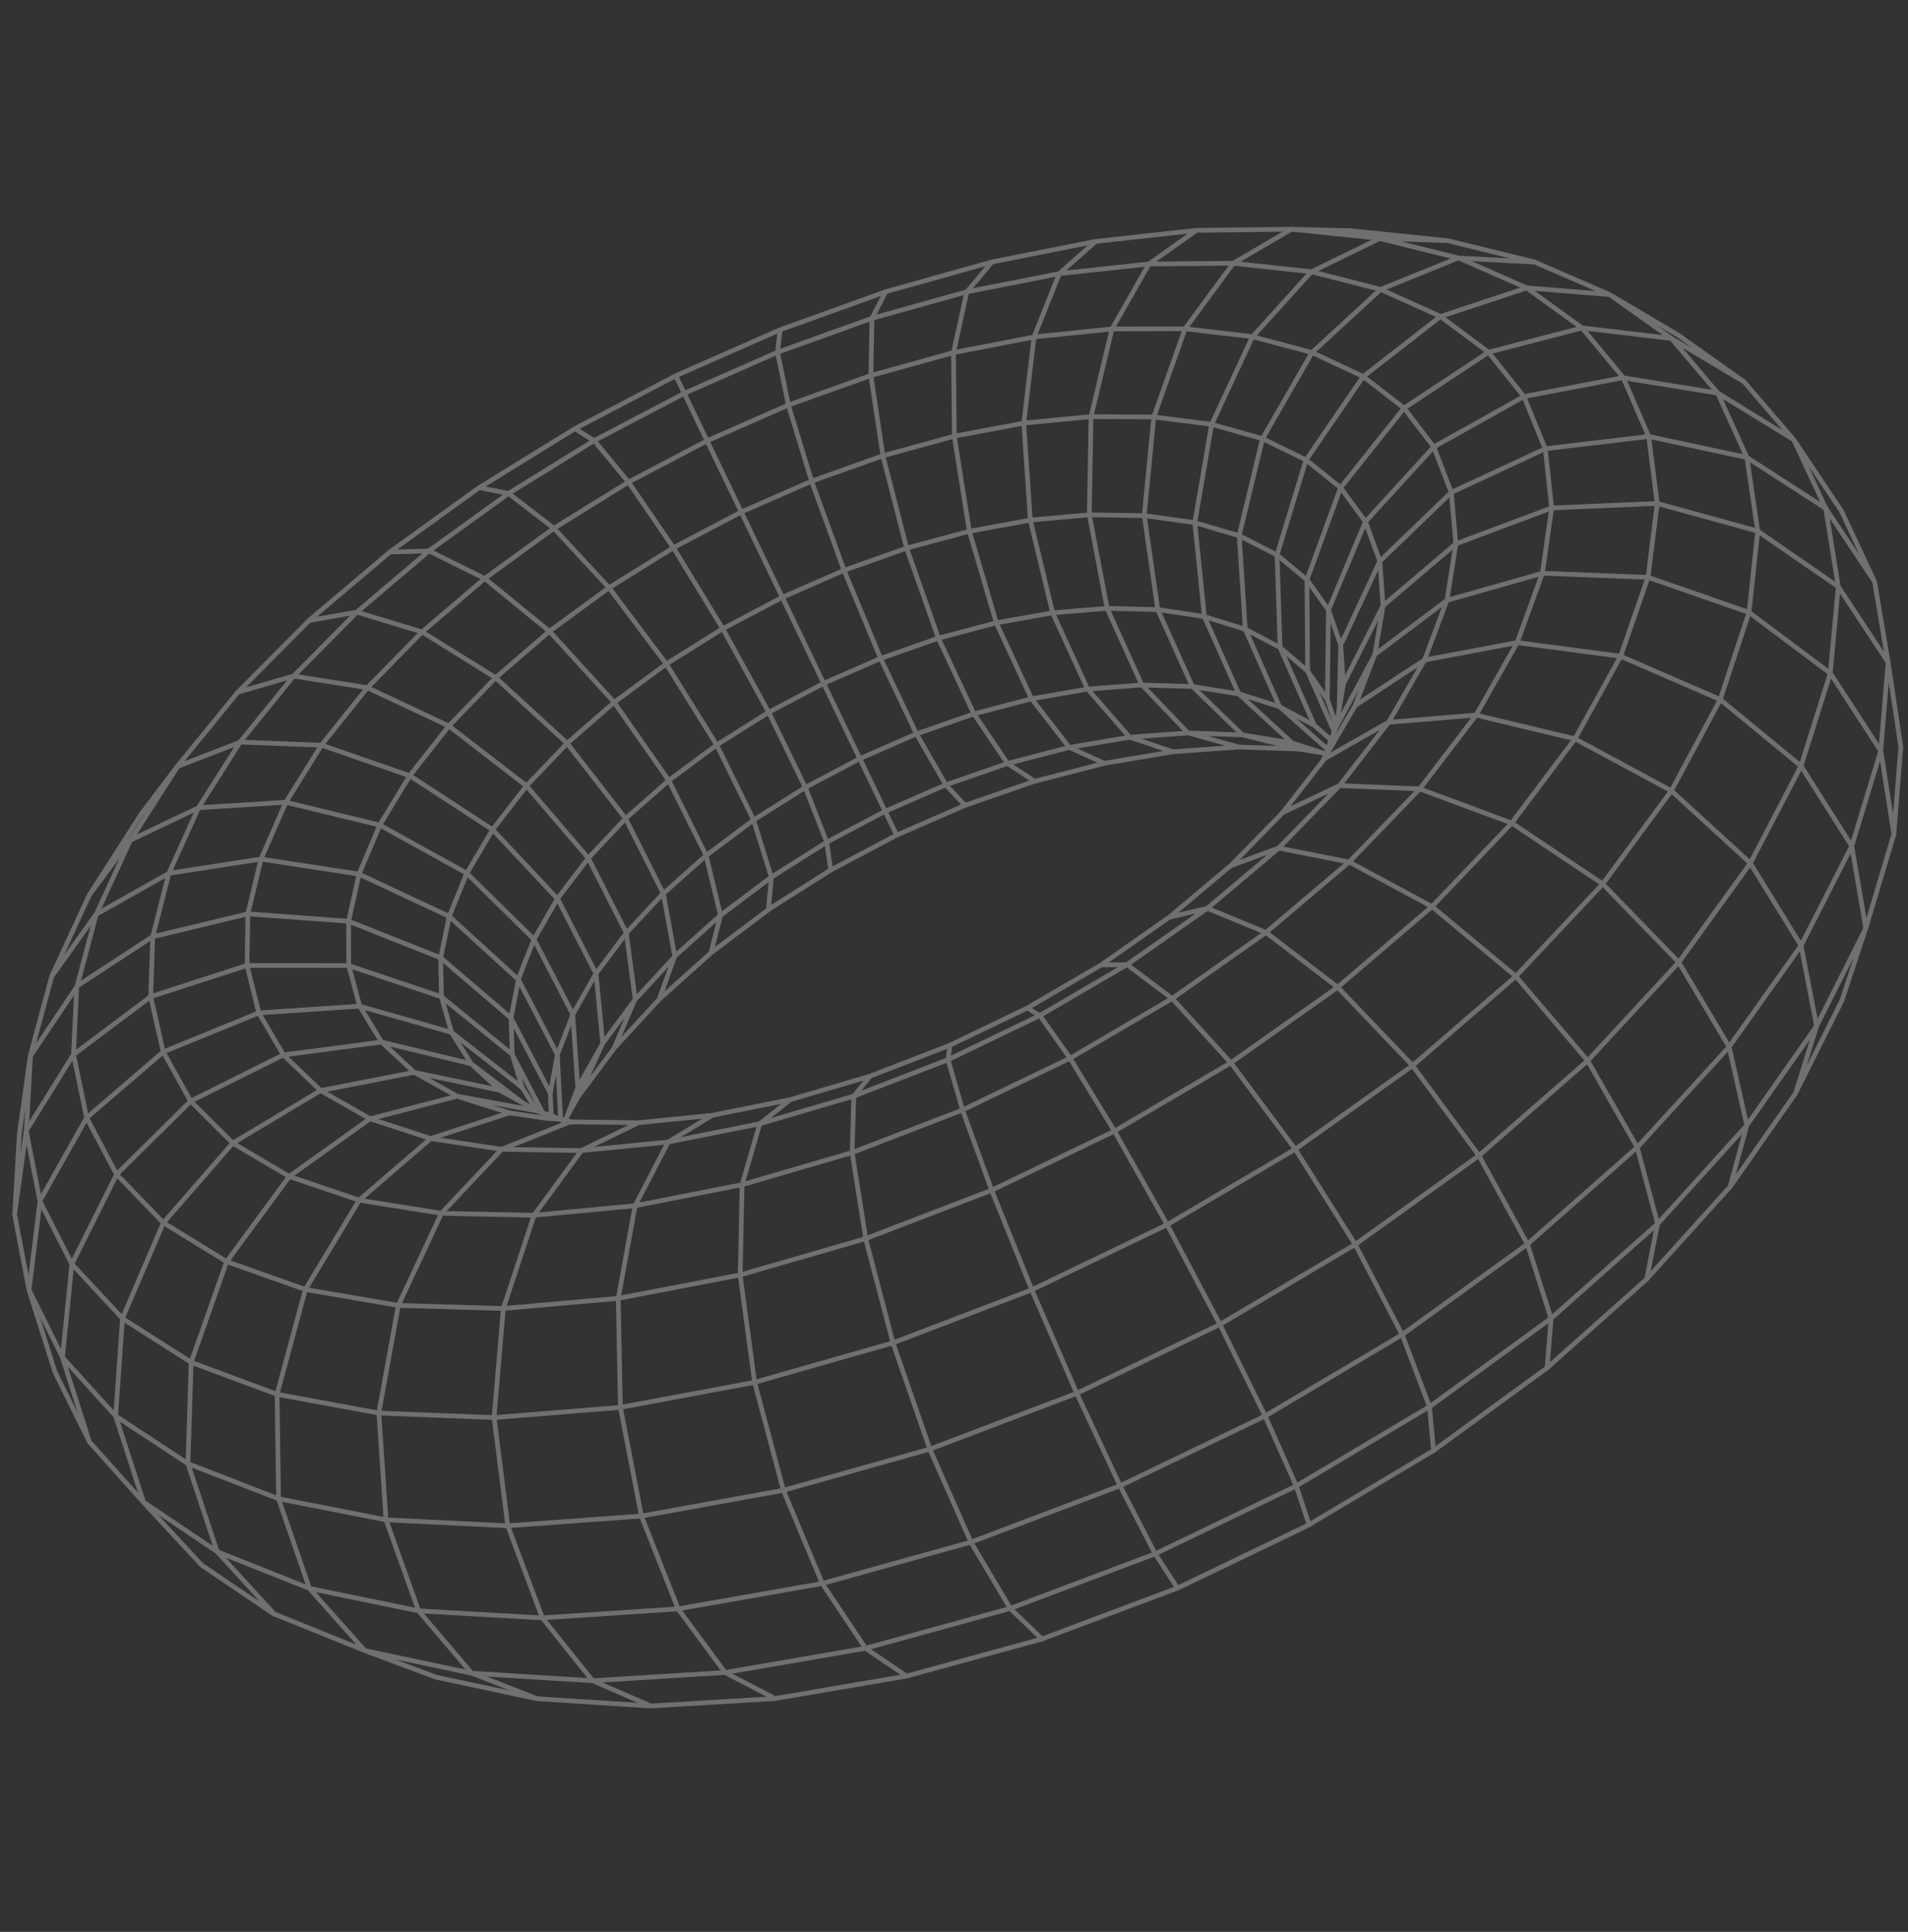 <svg xmlns="http://www.w3.org/2000/svg" width="162" height="164" viewBox="0 0 162 164" fill="none">
<rect x="0" y="0" width="162" height="164" fill="#333333" stroke="none"/>
<g clip-path="url(#clip0_2318_105530)">
<path d="M111.155 129.434L99.973 134.814M108.881 68.993L113.743 66.685L117.891 61.325L120.945 56.038L122.857 50.95L123.611 46.174L123.224 41.81L121.738 37.944L119.214 34.643L115.74 31.959L111.411 29.93L106.332 28.578L100.626 27.91L94.411 27.924L87.809 28.607L80.946 29.935L73.949 31.874L66.938 34.385L60.038 37.419L53.363 40.926L47.034 44.844L41.157 49.108L35.843 53.647L30.308 51.965L26.248 52.675L22.013 56.933L20.192 58.764L16.877 62.825L15.082 65.023L12.015 69.075L10.35 71.668L7.576 75.991L4.395 82.873L2.581 89.588L1.906 94.387L1.64 96.281L1.247 103.113L2.456 109.484L5.31 115.236L9.824 120.211L15.968 124.255L23.663 127.232L32.774 129.018L43.12 129.526L54.46 128.697L66.509 126.515L78.945 123.018L91.419 118.283L103.574 112.435L115.064 105.644L125.567 98.103L134.804 90.042L142.542 81.687L148.617 73.275M75.211 24.765L66.221 28.002L65.658 28.25L57.377 31.899L48.822 36.387L40.69 41.4M12.971 79.509L12.796 84.604L13.86 89.301L16.189 93.485L19.77 97.045L24.569 99.875L30.512 101.885L37.488 103L45.353 103.165L53.927 102.356L63.001 100.572L72.345 97.846L81.71 94.236L90.851 89.835L99.518 84.765L107.485 79.161L114.548 73.177M45.561 94.26L44.321 92.308L42.55 90.924L38.339 87.639L37.522 87.404L30.532 85.414L21.969 85.986L13.86 89.298L7.357 94.886M139.81 108.595L140.74 103.888L139.01 97.403L134.8 90.039L128.694 82.871L121.594 76.964L114.55 73.171M137.826 32.061L129.391 33.662L121.731 37.944L115.933 44.289L112.79 51.786L112.7 59.381M146.899 100.743L152.46 92.797L154.243 87.096L158.418 78.794L160.796 70.839L161.391 63.409L160.314 56.223L156.081 49.806L149.229 45.08L140.71 42.737M140.71 42.737L131.739 43.123L123.597 46.172L118.261 50.711L117.426 51.419L114.489 57.215L114.041 58.102M140.71 42.737L139.927 48.998L137.597 55.712L133.72 62.727L128.349 69.872L121.581 76.966L113.568 83.813L104.5 90.228L94.617 96.028L84.184 101.048L73.488 105.153L62.825 108.233L52.483 110.219L42.733 111.079L33.812 110.815L25.928 109.464M140.71 42.737L139.983 37.055L137.819 32.058M42.475 92.558L35.155 91.032L27.212 92.581L19.762 97.039L13.873 103.803M13.873 103.803L10.393 111.915M13.873 103.803L9.899 99.692L7.354 94.886M13.873 103.803L19.241 107.097L25.928 109.464M56.299 75.813L53.11 69.483L48.132 63.075L42.076 57.525L35.829 53.642M152.453 92.791L156.383 84.955L158.414 78.791L157.226 71.823M157.226 71.823L152.912 65.023L146.043 59.375L137.6 55.709L128.809 54.55L120.934 56.033L115.061 59.896M157.226 71.823L152.92 80.266L146.811 88.87L139.006 97.403L129.674 105.628L119.046 113.305L107.409 120.21L95.085 126.136L82.43 130.916L69.809 134.425L57.573 136.578L46.051 137.344M157.226 71.823L159.684 63.748L160.31 56.221L159.168 49.397L156.361 43.402L154.637 40.825L152.301 37.332L148.074 32.408L142.488 28.45L136.667 25.009L130.283 22.238L125.732 21.122L122.915 20.432L117.803 19.904L114.736 19.588L109.651 19.46L101.568 19.554L93.028 20.496L89.938 23.23M117.226 24.56L111.4 29.925L107.194 37.24L105.215 45.462L105.731 53.413L108.681 54.963L111.023 56.961L112.696 59.375L113.455 61.595L113.418 61.716M112.335 64.529L112.368 64.448L112.617 63.971L112.841 63.701L113.247 63.003L113.494 62.583L113.649 62.319L115.064 59.892L116.739 55.526L117.431 51.412L117.153 47.637L115.931 44.279L113.82 41.397L110.883 39.038L107.201 37.239L102.863 36.022L97.969 35.399L92.624 35.367L86.937 35.917L81.016 37.032L74.97 38.687L68.911 40.845L62.945 43.463L57.176 46.496L51.713 49.891L46.654 53.589L42.089 57.524L38.113 61.627L34.806 65.824L32.245 70.038L30.49 74.188L29.599 78.189L29.607 81.957L30.538 85.407L32.398 88.456L35.167 91.028L38.81 93.052L44.429 94.088L45.604 94.304L45.703 94.324M148.62 73.271L141.897 67.12L133.733 62.722L125.327 60.705L117.886 61.319L113.907 63.579L113.096 64.041L112.43 64.42M48.423 95.231L42.604 97.56L37.486 102.987L33.821 110.81L32.165 119.929L32.773 129.015L35.543 136.745L40.041 142.033L45.598 144.198M87.856 66.318L81.94 68.366L76.128 70.897L70.527 73.861L65.234 77.21M49.054 92.272L48.627 86.09L45.342 79.739L39.616 74.115L32.238 70.039L24.266 68.104L16.849 68.572L11.026 71.345L7.573 75.992M93.037 20.491L84.196 22.244L75.207 24.763L74.036 27.02L73.942 31.875L74.964 38.695L76.972 46.51L79.676 54.176L82.677 60.571L85.534 64.798L87.854 66.325L93.77 64.797L99.58 63.82M148.085 32.413L141.912 28.73L134.329 27.836L126.386 29.899L119.208 34.647L113.819 41.41L110.968 49.218L111.025 56.971L112.682 60.744L113.276 62.099M46.077 94.451L46.046 94.395L45.389 93.142L43.475 89.493L42.735 88.892L37.465 84.611L29.598 81.964L20.964 81.958L12.793 84.605L6.24 89.523L2.215 96L1.241 103.117M117.228 24.57L122.291 26.855L126.383 29.899L129.388 33.666L131.204 38.102L131.746 43.129L130.959 48.653L128.813 54.559L125.325 60.715L120.541 66.974L114.551 73.177L108.576 71.995L102.512 77.104L95.692 81.885L88.284 86.21L80.48 89.965L72.48 93.055L64.495 95.4L56.726 96.949L49.369 97.673L42.602 97.567L36.572 96.652L31.413 94.971L24.565 99.868L19.245 107.099L16.232 115.639L15.958 124.257L18.439 131.722L26.269 134.84M26.269 134.84L30.962 140.116L37.032 142.379L41.055 143.235L45.592 144.202L55.257 144.824L65.804 144.191L76.97 142.285L88.46 139.138L99.957 134.819L100.522 134.56L110.586 129.72L111.139 129.439L121.696 123.152L131.336 116.137L139.803 108.595L146.896 100.744L148.312 95.536L154.24 87.096L152.921 80.272L148.611 73.279L152.916 65.03L155.4 57.147L156.081 49.809L155.017 43.165L152.305 37.335L145.836 33.358L141.908 28.727L136.673 25.008L129.616 24.431L123.836 21.892L117.227 24.567L111.322 23.065L104.713 22.348L97.538 22.41L89.938 23.23M26.269 134.84L23.652 127.23L23.527 118.346L25.928 109.464M26.269 134.84L35.536 136.746L46.051 137.344M89.938 23.23L82.056 24.781L74.03 27.024L65.997 29.912L58.09 33.394L50.441 37.408L43.177 41.891L36.423 46.769L30.301 51.966L24.927 57.394L20.407 62.964L16.85 68.575L14.343 74.126L12.97 79.505L6.52 83.719L6.24 89.519L7.358 94.889L3.378 101.954L6.103 107.309L10.4 111.917L9.82 120.212L12.187 127.519L18.443 131.725L23.281 137.011L30.966 140.118L40.039 142.04L50.316 142.68L61.557 141.981L73.48 139.927L85.768 136.543L98.075 131.909L110.052 126.149L121.361 119.425L131.68 111.933L140.74 103.891L148.315 95.535L146.815 88.873L142.539 81.687L136.071 75.025L128.358 69.87L120.537 66.968L113.733 66.687L108.572 71.989L104.466 73.505L100.959 76.455L99.309 77.843L93.521 81.898L87.241 85.562L80.626 88.745L73.847 91.365L67.07 93.358L60.467 94.681L54.201 95.309L48.564 95.236L48.449 95.221L47.996 95.055L47.599 95.021L46.323 94.925L45.95 94.872L43.244 94.473L36.569 96.65L30.504 101.876L25.928 109.464M89.938 23.23L87.793 28.612L86.925 35.925L87.478 44.128L89.373 52.022L92.327 58.467L95.898 62.568L99.573 63.818L105.167 63.417L110.283 63.586L110.436 63.609L112.388 63.928L112.548 63.98M46.051 137.344L43.113 129.523L41.949 120.318L42.736 111.079L45.345 103.16L49.369 97.669L54.204 95.309M46.051 137.344L50.312 142.674L55.26 144.821M112.699 63.587L112.332 63.262L108.635 59.981L105.729 53.417L102.243 52.339L98.299 51.746L93.98 51.643L89.377 52.022L84.576 52.873L79.673 54.176L74.759 55.9L69.924 58.014L65.256 60.476L60.845 63.243L56.771 66.266L53.114 69.486L49.945 72.847L47.333 76.288L45.336 79.74L44.004 83.136L47.318 89.503L47.596 94.928M159.175 49.396L156.494 45.372L155.019 43.158L148.32 38.832L139.989 37.051L131.206 38.092L123.22 41.804L117.154 47.644L114.052 54.295L113.832 54.765L113.737 58.716L113.705 60.094M44.255 93.531L43.157 92.697L40.015 90.306L32.389 88.461L24.056 89.555L16.185 93.479L9.902 99.691L6.102 107.306L5.304 115.236L7.577 122.369M122.924 20.427L117.131 20.231L109.657 19.456L104.716 22.345L100.616 27.912L97.963 35.403L97.153 43.752L98.302 51.749L101.224 58.251L105.474 62.375L110.287 63.589L110.44 63.612M65.488 74.448L63.97 69.575L60.851 63.239L56.557 56.343L51.71 49.894L47.027 44.841L43.18 41.887L40.689 41.393L33.119 46.851L27.932 51.239L26.244 52.669M52.165 88.932L53.924 84.791L53.173 79.176L49.951 72.843L44.681 66.695L38.11 61.627L31.192 58.377L24.93 57.39L20.192 58.761M60.477 94.683L56.732 96.945L53.926 102.352L52.493 110.224L52.675 119.458L54.461 128.7L57.58 136.583L61.56 141.981L65.814 144.19M35.843 53.643L31.195 58.38L27.309 63.228L24.273 68.106L22.164 72.917L21.047 77.565L20.974 81.954L21.976 85.985L24.066 89.557L27.229 92.582L31.424 94.973L38.811 93.058L43.261 94.474M101.587 19.551L97.555 22.408L94.414 27.927L92.635 35.372L92.489 43.678L94 51.64L96.935 58.114L100.85 62.21L105.183 63.418M67.088 93.363L64.508 95.398L63.01 100.571L62.846 108.24L64.069 117.337L66.517 126.524L69.824 134.436L73.49 139.932L76.985 142.293M65.496 74.457L61.169 77.703L57.288 81.173L55.971 84.825M73.859 91.377L72.491 93.061L72.352 97.851L73.507 105.167L75.816 113.992L78.954 123.031L82.449 130.934L85.783 136.554L88.482 139.148M80.648 88.758L80.498 89.972L81.728 94.243L84.209 101.062L87.608 109.491L91.431 118.294L95.106 126.15L98.094 131.92L99.981 134.826M84.214 22.254L82.08 24.787L80.958 29.946L81.028 37.05L82.302 45.087L84.597 52.881L87.571 59.3L90.784 63.445L93.784 64.802M60.363 80.892L61.176 77.702L59.944 72.601L56.792 66.269L52.14 59.611L46.662 53.601L41.164 49.113L36.44 46.774L33.133 46.859M131.357 116.141L131.697 111.934L129.695 105.635L125.58 98.108L119.933 90.456L113.592 83.82L107.498 79.162L102.522 77.106L99.324 77.854M44.332 92.313L43.489 89.498L43.39 86.42L37.413 81.306L29.602 78.205L21.052 77.578L12.982 79.517M66.233 28.013L66.015 29.923L66.943 34.398L68.917 40.864L71.661 48.404L74.777 55.911L77.805 62.286L80.308 66.63L81.953 68.388M70.54 73.882L70.195 71.501L68.368 66.833L65.281 60.489L61.364 53.369L57.189 46.517L53.375 40.941L50.463 37.422L48.837 36.399M121.718 123.166L121.376 119.436L119.066 113.322L115.075 105.655L109.975 97.56L104.525 90.242L99.533 84.773L95.706 81.893L93.536 81.913M56.318 75.831L53.183 79.198L50.602 82.648L48.637 86.112L47.33 89.525L46.724 92.817L46.806 94.697M10.41 111.936L16.245 115.658L23.54 118.367L32.172 119.955L41.959 120.34L52.681 119.474L64.067 117.347L75.817 113.996L87.602 109.495L99.094 103.967L109.968 97.561L119.924 90.467L128.7 82.887L136.08 75.041L141.9 67.139L146.055 59.394L148.5 51.99L149.241 45.095L148.326 38.851L145.844 33.37L137.831 32.074L134.334 27.846L129.625 24.443L122.299 26.864L115.738 31.973L110.885 39.058L108.427 47.11L108.689 54.979L111.594 61.577L113.012 62.815M130.297 22.249L123.844 21.905L117.139 20.247L111.334 23.077L106.335 28.595L102.869 36.044L101.446 44.362L102.261 52.353L105.171 58.887L108.651 59.996L111.601 61.579L113.021 62.807M46.798 94.688L46.724 92.811L43.388 86.424L44.016 83.151L38.135 77.788L30.489 74.205L22.163 72.927L14.348 74.135L8.148 77.629L4.397 82.886M57.381 31.905L58.101 33.399L60.039 37.429L62.947 43.48L66.417 50.696L69.939 58.022L72.994 64.38L75.154 68.87M75.154 68.87L76.137 70.913M75.154 68.87L80.305 66.627L85.546 64.809L90.782 63.452L95.916 62.583L100.849 62.223L105.485 62.387L109.733 63.08L111.536 63.662L112.4 63.944M75.154 68.87L70.188 71.498L65.496 74.46L65.243 77.225L60.36 80.896L55.974 84.827L52.175 88.95L49.115 93.055L49.04 93.188L48.071 94.915L48.012 95.073M111.157 129.45L110.064 126.161L107.424 120.225L103.583 112.448L99.097 103.963L94.636 96.042L90.862 89.844L88.295 86.219L87.253 85.578M160.807 70.851L159.7 63.762L155.411 57.156L148.503 51.986L139.943 49.013L130.964 48.662L122.855 50.964L116.745 55.549L114.199 60.301L114.044 60.592L113.479 61.648M104.475 73.52L106.38 71.568L108.88 69.01L112.345 64.555L112.436 64.439L112.627 63.997L112.711 63.605L113.016 62.817L113.015 62.811L113.288 62.114L113.432 61.741L113.458 61.588L113.714 60.116L114.061 58.122L113.841 54.787L112.803 51.804L110.983 49.233L108.438 47.115L105.235 45.486L101.45 44.368L97.173 43.773L92.492 43.701L87.501 44.149L82.301 45.101L76.988 46.531L71.663 48.414L66.422 50.709L61.358 53.377L56.567 56.368L52.136 59.629L48.152 63.103L44.692 66.723L41.829 70.428L39.627 74.144L38.14 77.801L37.415 81.323L37.481 84.635L38.352 87.664L40.029 90.337L42.496 92.589L44.269 93.566L44.971 93.952L45.578 94.288L45.715 94.363L46.094 94.482L46.804 94.707L46.81 94.707L47.62 95.058L47.977 95.204L48.47 95.258L48.585 95.273M49.046 93.21L49.121 93.077L51.176 88.56L50.608 82.663L47.354 76.322L41.833 70.437L34.818 65.862L27.321 63.263L20.425 62.995L15.093 65.055L11.041 71.379L8.158 77.651L6.538 83.75L2.592 89.624L2.233 96.031L3.395 101.985L2.467 109.52L4.67 116.475L7.595 122.407L12.201 127.554L17.134 132.874L23.299 137.045M109.742 63.102L105.18 58.906L101.245 58.282L96.939 58.147L92.351 58.497L87.574 59.322L82.694 60.602L77.808 62.306L73.001 64.402L68.364 66.853L63.986 69.613L59.944 72.631L56.321 75.854L57.296 81.202L53.94 84.836L51.177 88.564L49.07 92.317L48.401 94.09L48.078 94.941" stroke="white" stroke-opacity="0.3" stroke-width="0.4" stroke-linecap="round" stroke-linejoin="round"/>
</g>
<defs>
<clipPath id="clip0_2318_105530">
<rect width="162" height="164" fill="white"/>
</clipPath>
</defs>
</svg>